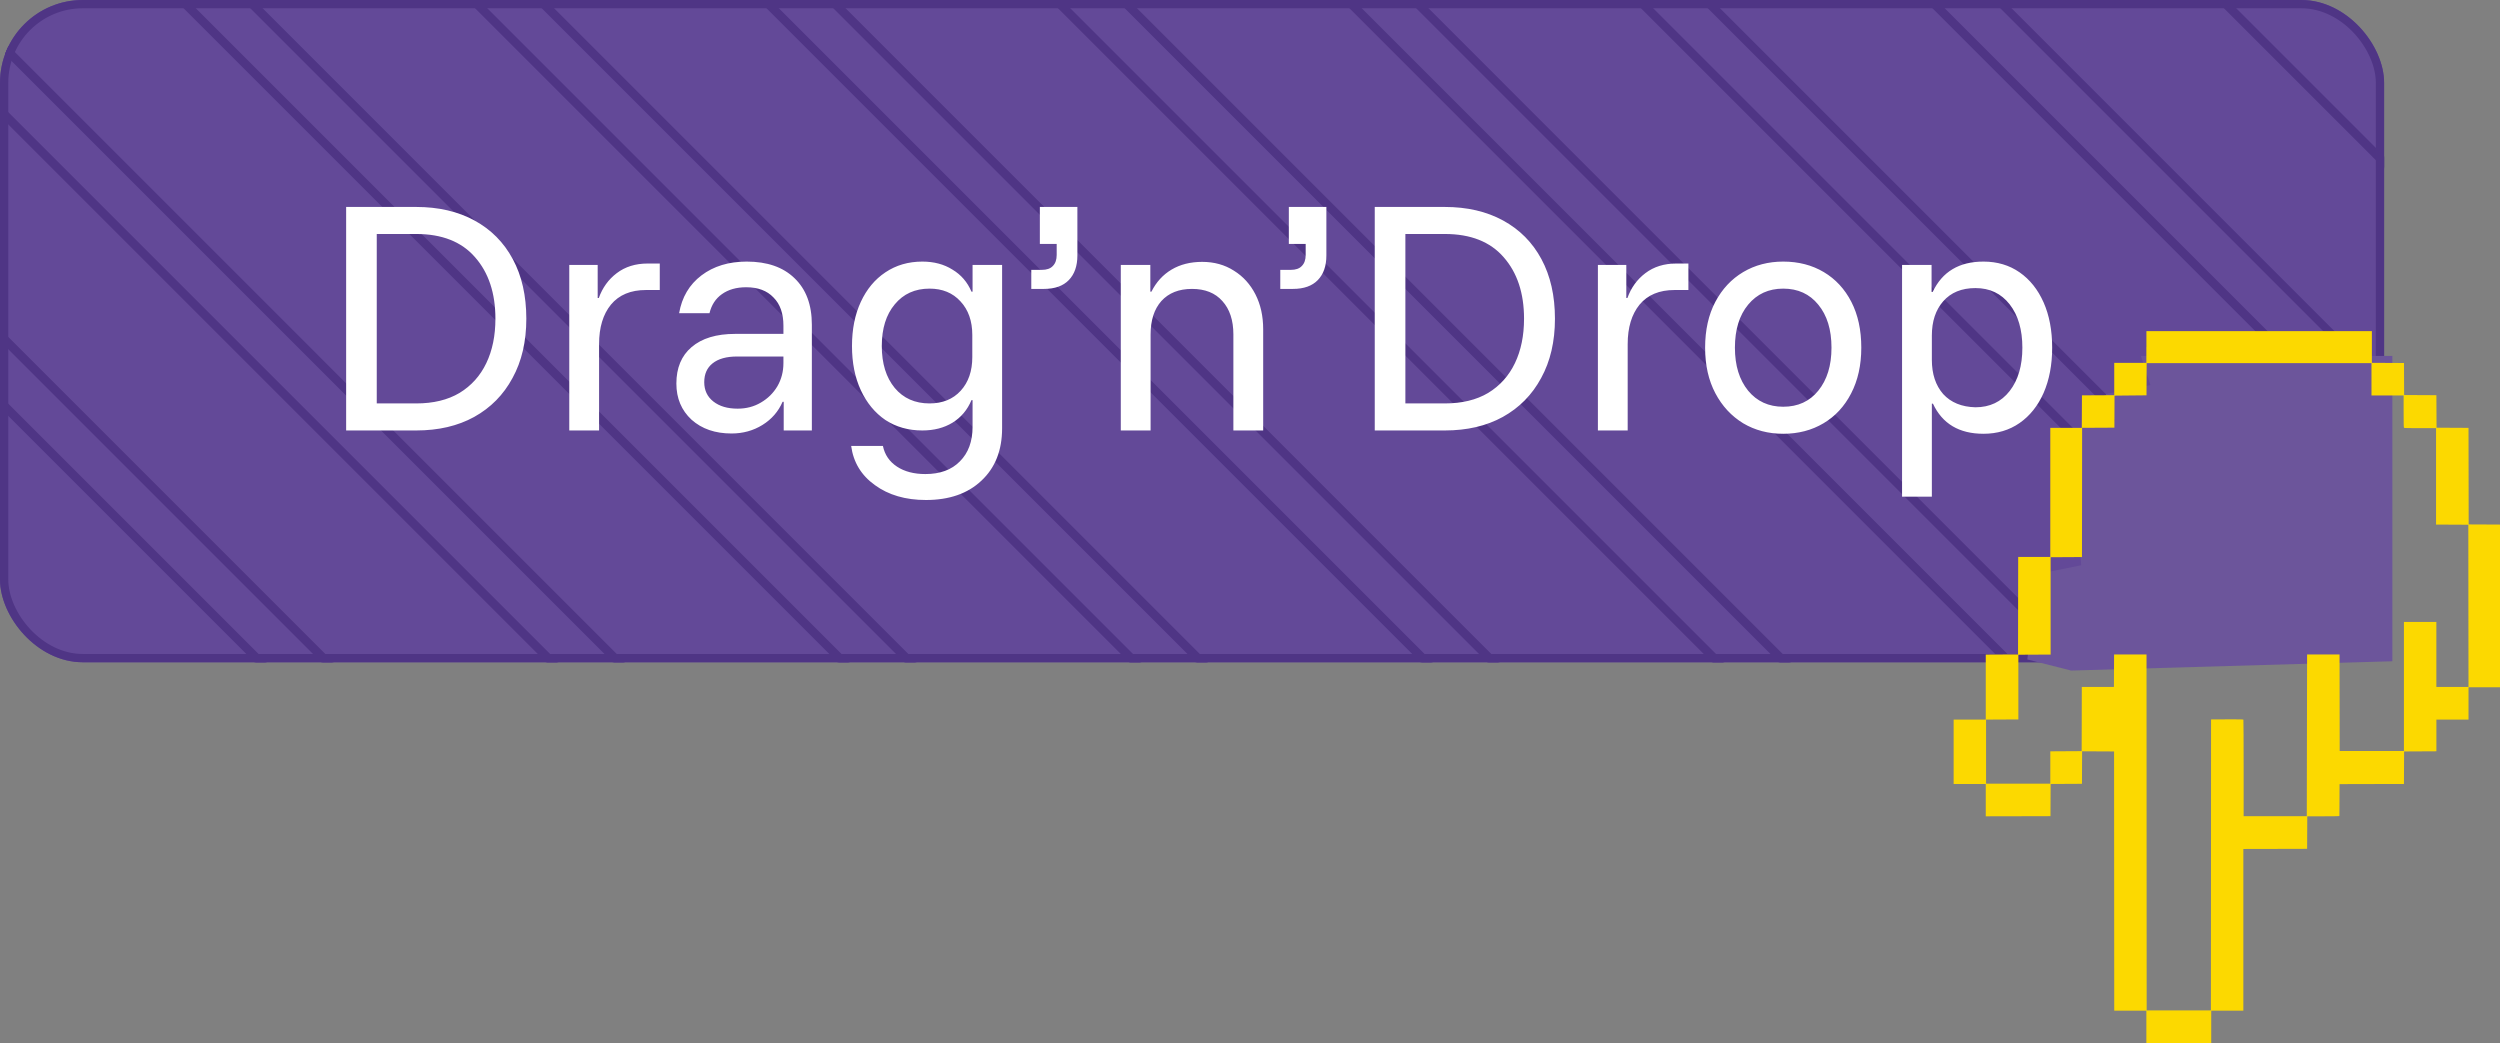 <?xml version="1.0" encoding="UTF-8"?> <svg xmlns="http://www.w3.org/2000/svg" width="151" height="63" viewBox="0 0 151 63" fill="none"><rect x="0" y="0" width="151" height="63" fill="#808080" stroke="none"/><g clip-path="url(#clip0_223_185)"><rect width="144" height="40" rx="5" fill="#634998"></rect><path d="M105.692 108.678L105.522 108.509L-203.124 -200.138L-202.955 -200.307L-193.952 -209.313L-193.783 -209.144L114.864 99.502L114.694 99.672L105.692 108.678ZM-202.45 -200.138L105.688 108.004L114.183 99.506L-193.952 -208.636L-202.446 -200.138H-202.45Z" fill="#4F3585"></path><path d="M96.885 117.48L96.716 117.311L-211.93 -191.336L-211.761 -191.505L-202.758 -200.508L-202.589 -200.338L106.061 108.308L105.892 108.478L96.885 117.48ZM-211.253 -191.336L96.889 116.806L105.39 108.308L-202.755 -199.833L-211.253 -191.339V-191.336Z" fill="#4F3585"></path><path d="M88.086 126.284L87.916 126.114L-220.733 -182.532L-220.564 -182.702L-211.558 -191.708L-211.388 -191.539L97.258 117.108L97.089 117.277L88.086 126.28V126.284ZM-220.055 -182.532L88.086 125.606L96.58 117.111L-211.558 -191.03L-220.055 -182.532Z" fill="#4F3585"></path><path d="M79.283 135.086L79.114 134.916L-229.536 -173.73L-229.367 -173.9L-220.36 -182.902L-220.191 -182.733L88.455 125.914L88.286 126.083L79.283 135.086ZM-228.862 -173.73L79.28 134.408L87.774 125.914L-220.364 -182.224L-228.862 -173.73Z" fill="#4F3585"></path><path d="M70.477 143.889L70.308 143.72L-238.339 -164.927L-238.169 -165.096L-229.163 -174.103L-228.994 -173.933L79.656 134.713L70.481 143.889H70.477ZM-237.664 -164.927L70.477 143.211L78.975 134.713L-229.163 -173.425L-237.661 -164.927H-237.664Z" fill="#4F3585"></path><path d="M61.678 152.692L61.508 152.522L-247.142 -156.124L-246.972 -156.294L-237.969 -165.3L-237.8 -165.13L70.85 143.516L70.68 143.686L61.678 152.692ZM-246.464 -156.124L61.678 152.017L70.172 143.516L-237.969 -164.622L-246.464 -156.124Z" fill="#4F3585"></path><path d="M158.512 55.861L158.342 55.691L-150.308 -252.955L-150.138 -253.125L-141.135 -262.131L-140.966 -261.961L167.684 46.685L158.512 55.861ZM-149.633 -252.955L158.508 55.183L167.003 46.685L-141.135 -261.453L-149.63 -252.955H-149.633Z" fill="#4F3585"></path><path d="M149.702 64.663L149.533 64.494L-159.114 -244.152L-158.944 -244.322L-149.942 -253.328L-149.772 -253.159L158.878 55.488L158.708 55.657L149.702 64.66V64.663ZM-158.436 -244.152L149.702 63.986L158.2 55.488L-149.942 -252.65L-158.436 -244.152Z" fill="#4F3585"></path><path d="M140.903 73.467L140.733 73.297L-167.917 -235.349L-167.747 -235.519L-158.741 -244.521L-158.571 -244.352L150.078 64.294L140.903 73.467ZM-167.239 -235.349L140.903 72.792L149.404 64.294L-158.741 -243.847L-167.242 -235.353L-167.239 -235.349Z" fill="#4F3585"></path><path d="M132.1 82.269L131.93 82.099L-176.719 -226.547L-176.55 -226.716L-167.547 -235.723L-167.378 -235.553L141.269 73.093L141.099 73.263L132.096 82.266L132.1 82.269ZM-176.042 -226.547L132.1 81.591L140.594 73.097L-167.547 -235.045L-176.042 -226.547Z" fill="#4F3585"></path><path d="M123.294 91.072L123.124 90.902L-185.519 -217.744L-185.349 -217.914L-176.343 -226.92L-176.174 -226.75L132.473 81.896L132.303 82.065L123.297 91.068L123.294 91.072ZM-184.844 -217.744L123.294 90.394L131.791 81.899L-176.347 -226.242L-184.844 -217.744Z" fill="#4F3585"></path><path d="M114.494 99.875L114.325 99.706L-194.325 -208.941L-194.155 -209.11L-185.149 -218.116L-184.98 -217.947L123.667 90.7L114.494 99.872V99.875ZM-193.647 -208.941L114.494 99.197L122.989 90.7L-185.149 -217.438L-193.647 -208.941Z" fill="#4F3585"></path><path d="M52.875 161.494L52.706 161.325L-255.944 -147.322L-255.775 -147.491L-246.772 -156.494L-246.603 -156.325L62.047 152.322L52.875 161.494ZM-255.266 -147.322L52.875 160.819L61.369 152.322L-246.772 -155.82L-255.266 -147.325V-147.322Z" fill="#4F3585"></path><path d="M44.069 170.297L43.899 170.128L-264.747 -138.519L-264.578 -138.688L-255.571 -147.694L-255.402 -147.525L53.248 161.122L53.078 161.291L44.072 170.294L44.069 170.297ZM-264.069 -138.519L44.072 169.619L52.573 161.125L-255.571 -147.016L-264.069 -138.519Z" fill="#4F3585"></path><path d="M35.266 179.1L35.097 178.93L-273.55 -129.716L-273.38 -129.885L-264.378 -138.892L-264.208 -138.722L44.442 169.924L44.272 170.094L35.266 179.097V179.1ZM-272.872 -129.716L35.266 178.422L43.764 169.924L-264.378 -138.214L-272.872 -129.716Z" fill="#4F3585"></path><path d="M26.466 187.903L26.297 187.733L-282.353 -120.913L-282.183 -121.083L-273.177 -130.089L-273.008 -129.919L35.639 178.727L35.469 178.896L26.466 187.899V187.903ZM-281.675 -120.913L26.466 187.225L34.961 178.73L-273.177 -129.411L-281.675 -120.913Z" fill="#4F3585"></path><path d="M17.664 196.706L17.494 196.536L-291.156 -112.11L-290.986 -112.279L-281.98 -121.282L-281.81 -121.113L26.833 187.534L26.663 187.703L17.66 196.706H17.664ZM-290.481 -112.11L17.66 196.031L26.155 187.534L-281.98 -120.604L-290.478 -112.11H-290.481Z" fill="#4F3585"></path><path d="M8.861 205.508L8.692 205.339L-299.958 -103.308L-299.789 -103.477L-290.783 -112.483L-290.613 -112.314L18.037 196.333L17.867 196.502L8.864 205.505L8.861 205.508ZM-299.28 -103.308L8.864 204.83L17.359 196.333L-290.783 -111.805L-299.28 -103.308Z" fill="#4F3585"></path><path d="M0.055 214.315L-0.115 214.145L-308.761 -94.501L-308.592 -94.671L-299.585 -103.677L-299.416 -103.507L9.234 205.139L9.064 205.309L0.058 214.311L0.055 214.315ZM-308.086 -94.501L0.055 213.637L8.556 205.139L-299.589 -102.999L-308.086 -94.501Z" fill="#4F3585"></path><path d="M-8.745 223.114L-8.914 222.945L-317.564 -85.698L-317.394 -85.868L-308.388 -94.874L-308.219 -94.704L0.428 213.942L0.258 214.111L-8.745 223.114ZM-316.889 -85.698L-8.748 222.44L-0.254 213.945L-308.388 -94.196L-316.886 -85.698H-316.889Z" fill="#4F3585"></path><path d="M-179.211 -225.008L-179.041 -225.177L-170.035 -234.184L-169.866 -234.014L138.777 74.632L138.608 74.802L129.605 83.808L129.436 83.638L-179.211 -225.008ZM-170.035 -233.509L-178.533 -225.008L129.605 83.13L138.103 74.629L-170.038 -233.509H-170.035Z" fill="#4F3585"></path><path d="M-188.013 -216.209L-187.844 -216.378L-178.838 -225.381L-178.668 -225.211L129.978 83.435L129.809 83.605L120.803 92.607L120.633 92.438L-188.013 -216.209ZM-178.841 -224.703L-187.339 -216.209L120.803 91.929L129.3 83.435L-178.841 -224.703Z" fill="#4F3585"></path><path d="M-196.816 -207.406L-187.644 -216.578L-187.475 -216.409L121.172 92.238L121.002 92.407L111.996 101.41L111.827 101.241L-196.816 -207.406ZM-187.644 -215.9L-196.142 -207.406L111.996 100.732L120.494 92.238L-187.644 -215.9Z" fill="#4F3585"></path><path d="M-205.619 -198.599L-205.45 -198.769L-196.447 -207.771L-196.277 -207.602L112.369 101.041L112.2 101.211L103.197 110.217L103.027 110.047L-205.619 -198.599ZM-196.447 -207.094L-204.941 -198.599L103.197 109.539L111.694 101.041L-196.447 -207.097V-207.094Z" fill="#4F3585"></path><path d="M-214.422 -189.797L-214.252 -189.967L-205.246 -198.973L-205.077 -198.803L103.57 109.843L103.4 110.013L94.397 119.019L94.228 118.849L-214.422 -189.797ZM-205.25 -198.295L-213.747 -189.797L94.394 118.341L102.888 109.84L-205.25 -198.295Z" fill="#4F3585"></path><path d="M-223.228 -180.997L-223.059 -181.166L-214.052 -190.169L-213.883 -189.999L94.764 118.647L94.594 118.816L85.588 127.819L85.418 127.65L-223.228 -180.997ZM-214.052 -189.491L-222.55 -180.997L85.591 127.141L94.089 118.647L-214.052 -189.491Z" fill="#4F3585"></path><path d="M-126.394 -277.824L-117.222 -287L-117.052 -286.831L191.591 21.816L191.421 21.985L182.419 30.988L182.249 30.819L-126.394 -277.824ZM-117.222 -286.322L-125.719 -277.824L182.422 30.31L190.916 21.816L-117.222 -286.322Z" fill="#4F3585"></path><path d="M-135.197 -269.025L-126.025 -278.197L-125.855 -278.028L182.791 30.619L182.622 30.788L173.616 39.791L173.446 39.621L-135.197 -269.025ZM-126.025 -277.519L-134.522 -269.025L173.616 39.113L182.113 30.619L-126.025 -277.519Z" fill="#4F3585"></path><path d="M-144 -260.218L-143.83 -260.388L-134.824 -269.391L-134.655 -269.221L173.992 39.422L173.822 39.591L164.82 48.597L164.65 48.428L-144 -260.218ZM-134.828 -268.713L-143.325 -260.218L164.816 47.92L173.314 39.422L-134.828 -268.716V-268.713Z" fill="#4F3585"></path><path d="M-152.802 -251.416L-152.633 -251.586L-143.63 -260.592L-143.461 -260.422L165.186 48.224L165.016 48.394L156.013 57.4L155.844 57.23L-152.802 -251.416ZM-143.63 -259.914L-152.125 -251.416L156.013 56.722L164.511 48.221L-143.63 -259.917V-259.914Z" fill="#4F3585"></path><path d="M-161.605 -242.617L-152.433 -251.789L-152.263 -251.62L156.38 57.027L156.21 57.196L147.204 66.199L147.034 66.03L-161.605 -242.617ZM-152.433 -251.111L-160.931 -242.617L147.207 65.521L155.705 57.027L-152.43 -251.111H-152.433Z" fill="#4F3585"></path><path d="M-170.408 -233.814L-161.236 -242.986L-161.066 -242.817L147.58 65.83L147.411 65.999L138.408 75.002L138.238 74.832L-170.408 -233.814ZM-161.236 -242.308L-169.733 -233.814L138.408 74.324L146.902 65.83L-161.236 -242.308Z" fill="#4F3585"></path><path d="M-232.027 -172.191L-231.858 -172.361L-222.852 -181.363L-222.682 -181.194L85.964 127.453L85.795 127.622L76.792 136.625L76.623 136.455L-232.027 -172.191ZM-222.855 -180.685L-231.353 -172.191L76.789 135.947L85.286 127.453L-222.855 -180.689V-180.685Z" fill="#4F3585"></path><path d="M-240.83 -163.388L-240.661 -163.557L-231.658 -172.563L-231.488 -172.394L77.158 136.252L76.989 136.422L67.986 145.428L67.816 145.259L-240.83 -163.388ZM-231.658 -171.886L-240.152 -163.388L67.986 144.75L76.484 136.249L-231.658 -171.889V-171.886Z" fill="#4F3585"></path><path d="M-249.633 -154.585L-249.463 -154.755L-240.461 -163.761L-240.291 -163.591L68.355 145.055L68.186 145.225L59.18 154.231L59.01 154.061L-249.633 -154.585ZM-240.461 -163.086L-248.955 -154.585L59.183 153.553L67.681 145.055L-240.461 -163.083V-163.086Z" fill="#4F3585"></path><path d="M-258.436 -145.786L-249.264 -154.958L-249.094 -154.789L59.549 153.858L59.38 154.027L50.373 163.03L50.204 162.861L-258.436 -145.786ZM-249.264 -154.28L-257.761 -145.786L50.377 162.352L58.874 153.858L-249.264 -154.28Z" fill="#4F3585"></path><path d="M-267.242 -136.98L-267.072 -137.15L-258.066 -146.152L-257.897 -145.983L50.75 162.664L50.58 162.833L41.577 171.836L41.408 171.666L-267.242 -136.98ZM-258.066 -145.474L-266.564 -136.98L41.577 171.158L50.075 162.664L-258.066 -145.478V-145.474Z" fill="#4F3585"></path><path d="M-276.042 -128.177L-266.869 -137.353L-266.7 -137.183L41.947 171.463L41.777 171.633L32.774 180.636L32.605 180.466L-276.042 -128.177ZM-266.869 -136.675L-275.367 -128.177L32.774 179.958L41.269 171.463L-266.869 -136.675Z" fill="#4F3585"></path><path d="M-284.847 -119.374L-275.675 -128.55L-275.506 -128.38L33.141 180.266L32.971 180.436L23.965 189.438L23.796 189.269L-284.847 -119.374ZM-275.675 -127.872L-284.173 -119.374L23.968 188.76L32.466 180.266L-275.672 -127.872H-275.675Z" fill="#4F3585"></path><path d="M-293.647 -110.572L-293.477 -110.741L-284.471 -119.744L-284.302 -119.575L24.345 189.072L24.175 189.241L15.172 198.244L15.003 198.075L-293.647 -110.572ZM-284.475 -119.066L-292.972 -110.572L15.169 197.566L23.663 189.072L-284.475 -119.07V-119.066Z" fill="#4F3585"></path><path d="M-302.45 -101.769L-302.28 -101.938L-293.274 -110.944L-293.105 -110.775L15.542 197.872L15.372 198.041L6.366 207.047L6.197 206.878L-302.45 -101.769ZM-293.277 -110.266L-301.775 -101.769L6.363 206.369L14.861 197.868L-293.277 -110.266Z" fill="#4F3585"></path><path d="M-311.252 -92.969L-311.083 -93.139L-302.08 -102.142L-301.911 -101.972L6.736 206.674L6.566 206.844L-2.437 215.847L-2.606 215.677L-311.252 -92.969ZM-302.08 -101.464L-310.575 -92.969L-2.437 215.169L6.058 206.674L-302.08 -101.464Z" fill="#4F3585"></path><path d="M20.907 26V12.5H25.14C26.484 12.5 27.657 12.772 28.657 13.317C29.657 13.861 30.429 14.639 30.973 15.65C31.518 16.661 31.79 17.861 31.79 19.25C31.79 20.628 31.512 21.822 30.956 22.833C30.412 23.844 29.64 24.628 28.64 25.183C27.651 25.728 26.484 26 25.14 26H20.907ZM22.756 24.367H25.14C26.173 24.367 27.045 24.156 27.756 23.733C28.468 23.3 29.006 22.7 29.373 21.933C29.74 21.167 29.923 20.272 29.923 19.25C29.923 17.706 29.512 16.467 28.69 15.533C27.879 14.6 26.695 14.133 25.14 14.133H22.756V24.367ZM34.384 26V16H36.1V18H36.167C36.389 17.378 36.75 16.878 37.25 16.5C37.761 16.111 38.384 15.917 39.117 15.917H39.85V17.517H39.017C38.095 17.517 37.389 17.811 36.9 18.4C36.422 18.989 36.184 19.783 36.184 20.783V26H34.384ZM44.186 26.183C43.197 26.183 42.392 25.906 41.769 25.35C41.158 24.783 40.853 24.056 40.853 23.167C40.853 22.222 41.158 21.489 41.769 20.967C42.392 20.433 43.269 20.167 44.403 20.167H47.319V19.667C47.319 18.933 47.119 18.367 46.719 17.967C46.33 17.556 45.78 17.35 45.069 17.35C44.48 17.35 43.992 17.489 43.603 17.767C43.225 18.033 42.975 18.417 42.853 18.917H41.019C41.186 17.95 41.636 17.189 42.369 16.633C43.103 16.078 44.014 15.8 45.103 15.8C46.336 15.8 47.297 16.133 47.986 16.8C48.686 17.467 49.036 18.406 49.036 19.617V26H47.336V24.267H47.269C47.014 24.856 46.608 25.322 46.053 25.667C45.497 26.011 44.875 26.183 44.186 26.183ZM44.553 24.683C45.075 24.683 45.541 24.561 45.953 24.317C46.375 24.072 46.708 23.744 46.953 23.333C47.197 22.911 47.319 22.444 47.319 21.933V21.533H44.519C43.875 21.533 43.38 21.672 43.036 21.95C42.703 22.217 42.536 22.594 42.536 23.083C42.536 23.572 42.719 23.961 43.086 24.25C43.453 24.539 43.941 24.683 44.553 24.683ZM55.927 30.2C54.693 30.2 53.666 29.9 52.843 29.3C52.021 28.711 51.543 27.922 51.41 26.933H53.327C53.438 27.467 53.721 27.883 54.177 28.183C54.632 28.483 55.204 28.633 55.893 28.633C56.782 28.633 57.477 28.378 57.977 27.867C58.488 27.356 58.743 26.661 58.743 25.783V24.167H58.677C58.432 24.756 58.049 25.211 57.527 25.533C57.016 25.844 56.41 26 55.71 26C54.865 26 54.121 25.789 53.477 25.367C52.843 24.933 52.349 24.333 51.993 23.567C51.638 22.8 51.46 21.911 51.46 20.9C51.46 19.889 51.638 19 51.993 18.233C52.349 17.467 52.843 16.872 53.477 16.45C54.121 16.017 54.865 15.8 55.71 15.8C56.41 15.8 57.016 15.961 57.527 16.283C58.049 16.594 58.432 17.039 58.677 17.617H58.743V16H60.527V25.867C60.527 27.2 60.11 28.256 59.277 29.033C58.454 29.811 57.338 30.2 55.927 30.2ZM56.143 24.367C56.932 24.367 57.56 24.111 58.027 23.6C58.493 23.089 58.727 22.411 58.727 21.567V20.233C58.727 19.389 58.488 18.711 58.01 18.2C57.543 17.689 56.921 17.433 56.143 17.433C55.266 17.433 54.566 17.75 54.043 18.383C53.521 19.006 53.26 19.844 53.26 20.9C53.26 21.956 53.521 22.8 54.043 23.433C54.566 24.056 55.266 24.367 56.143 24.367ZM62.29 17.45V16.3H62.924C63.224 16.3 63.446 16.222 63.59 16.067C63.746 15.911 63.824 15.689 63.824 15.4V14.733H62.807V12.5H65.074V15.433C65.074 16.067 64.901 16.561 64.557 16.917C64.213 17.272 63.713 17.45 63.057 17.45H62.29ZM67.696 26V16H69.48V17.617H69.546C69.835 17.039 70.241 16.594 70.763 16.283C71.285 15.972 71.902 15.817 72.613 15.817C73.335 15.817 73.974 15.994 74.53 16.35C75.085 16.694 75.519 17.172 75.83 17.783C76.141 18.394 76.296 19.094 76.296 19.883V26H74.496V20.2C74.496 19.344 74.274 18.672 73.83 18.183C73.396 17.694 72.785 17.45 71.996 17.45C71.207 17.45 70.591 17.694 70.146 18.183C69.713 18.672 69.496 19.344 69.496 20.2V26H67.696ZM77.329 17.45V16.3H77.963C78.263 16.3 78.485 16.222 78.629 16.067C78.785 15.911 78.863 15.689 78.863 15.4V14.733H77.846V12.5H80.113V15.433C80.113 16.067 79.941 16.561 79.596 16.917C79.252 17.272 78.752 17.45 78.096 17.45H77.329ZM83.035 26V12.5H87.269C88.613 12.5 89.785 12.772 90.785 13.317C91.785 13.861 92.558 14.639 93.102 15.65C93.647 16.661 93.919 17.861 93.919 19.25C93.919 20.628 93.641 21.822 93.085 22.833C92.541 23.844 91.769 24.628 90.769 25.183C89.78 25.728 88.613 26 87.269 26H83.035ZM84.885 24.367H87.269C88.302 24.367 89.174 24.156 89.885 23.733C90.597 23.3 91.135 22.7 91.502 21.933C91.869 21.167 92.052 20.272 92.052 19.25C92.052 17.706 91.641 16.467 90.819 15.533C90.008 14.6 88.824 14.133 87.269 14.133H84.885V24.367ZM96.513 26V16H98.229V18H98.296C98.518 17.378 98.879 16.878 99.379 16.5C99.89 16.111 100.513 15.917 101.246 15.917H101.979V17.517H101.146C100.224 17.517 99.518 17.811 99.029 18.4C98.551 18.989 98.312 19.783 98.312 20.783V26H96.513ZM107.706 26.2C106.806 26.2 106 25.989 105.289 25.567C104.578 25.133 104.017 24.528 103.606 23.75C103.195 22.972 102.989 22.056 102.989 21C102.989 19.933 103.195 19.011 103.606 18.233C104.017 17.456 104.578 16.856 105.289 16.433C106 16.011 106.806 15.8 107.706 15.8C108.628 15.8 109.445 16.011 110.156 16.433C110.867 16.856 111.422 17.456 111.822 18.233C112.222 19.011 112.422 19.933 112.422 21C112.422 22.056 112.217 22.978 111.806 23.767C111.406 24.544 110.85 25.144 110.139 25.567C109.428 25.989 108.617 26.2 107.706 26.2ZM107.706 24.567C108.595 24.567 109.3 24.244 109.822 23.6C110.356 22.944 110.622 22.078 110.622 21C110.622 19.911 110.356 19.044 109.822 18.4C109.3 17.756 108.595 17.433 107.706 17.433C106.828 17.433 106.122 17.756 105.589 18.4C105.056 19.044 104.789 19.911 104.789 21C104.789 22.078 105.056 22.944 105.589 23.6C106.122 24.244 106.828 24.567 107.706 24.567ZM114.884 30V16H116.667V17.633H116.734C117.312 16.411 118.334 15.8 119.801 15.8C120.634 15.8 121.362 16.017 121.984 16.45C122.606 16.883 123.089 17.489 123.434 18.267C123.778 19.044 123.951 19.956 123.951 21C123.951 22.033 123.778 22.944 123.434 23.733C123.089 24.511 122.606 25.117 121.984 25.55C121.362 25.983 120.634 26.2 119.801 26.2C118.334 26.2 117.317 25.594 116.751 24.383H116.684V30H114.884ZM119.317 24.6C120.184 24.6 120.873 24.272 121.384 23.617C121.895 22.961 122.151 22.089 122.151 21C122.151 19.911 121.895 19.039 121.384 18.383C120.873 17.728 120.184 17.4 119.317 17.4C118.484 17.4 117.834 17.667 117.367 18.2C116.912 18.722 116.684 19.411 116.684 20.267V21.733C116.684 22.589 116.912 23.278 117.367 23.8C117.834 24.311 118.484 24.578 119.317 24.6Z" fill="white"></path></g><rect x="0.25" y="0.25" width="143.5" height="39.5" rx="4.75" stroke="#4F3585" stroke-width="0.5"></rect><path d="M144 22H130L130.538 23.636L127.846 24.182L128.385 25.818L125.692 26.364L126.231 34.545L123.538 35.091L123 39.455L125.154 40L144 39.455V28.546V22Z" fill="#6C559B" stroke="#6C559B"></path><path d="M129.64 20.958V21.916H127.7V23.869L126.725 23.874L125.75 23.879L125.745 24.86L125.74 25.842H123.838V33.638H121.899L121.894 36.583L121.89 39.528L120.915 39.532L119.94 39.537V43.463H118V47.352H119.94V49.305L121.894 49.301L123.849 49.296L123.854 48.324L123.859 47.352L124.805 47.347L125.751 47.342L125.755 46.36L125.76 45.378L126.725 45.383L127.69 45.388L127.695 53.217L127.7 61.046H129.64V63H133.558V61.046H135.498V51.278L137.424 51.274L139.35 51.269L139.36 49.305H140.33C141.093 49.305 141.3 49.3 141.3 49.281C141.3 49.268 141.302 48.831 141.305 48.309L141.309 47.361L143.254 47.356L145.198 47.352L145.203 46.37L145.208 45.388L147.158 45.378V43.463H149.098V41.51H151V31.684L150.054 31.679L149.108 31.675L149.103 28.759L149.098 25.843L148.133 25.838L147.168 25.833L147.163 24.852L147.158 23.87L145.209 23.86L145.202 21.925L144.231 21.92L143.261 21.915V20H129.643V20.958H129.64ZM143.238 22.912V23.888H145.179V24.852C145.179 25.576 145.184 25.821 145.201 25.838C145.218 25.855 145.462 25.861 146.181 25.861H147.138V31.684L149.087 31.694L149.091 36.592L149.097 41.49H147.156V37.564H145.197V45.36H141.317L141.313 42.444L141.308 39.528H139.349L139.339 44.412L139.33 49.297H135.516V46.395C135.516 44.799 135.509 43.482 135.501 43.468C135.489 43.449 135.279 43.446 134.517 43.449L133.548 43.454L133.544 52.241L133.539 61.028H129.659L129.654 50.278L129.65 39.528H127.691L127.681 41.491H125.741L125.737 43.43L125.732 45.369L123.839 45.38V47.333H119.959V43.464L120.934 43.459L121.909 43.454V39.546L123.858 39.536V33.657L125.751 33.646L125.756 29.744L125.76 25.841L127.71 25.831L127.718 23.897L128.684 23.887L129.649 23.878L129.654 22.906L129.659 21.933H143.238V22.91V22.912Z" fill="#FCD900"></path><defs><clipPath id="clip0_223_185"><rect width="144" height="40" rx="5" fill="white"></rect></clipPath></defs></svg> 